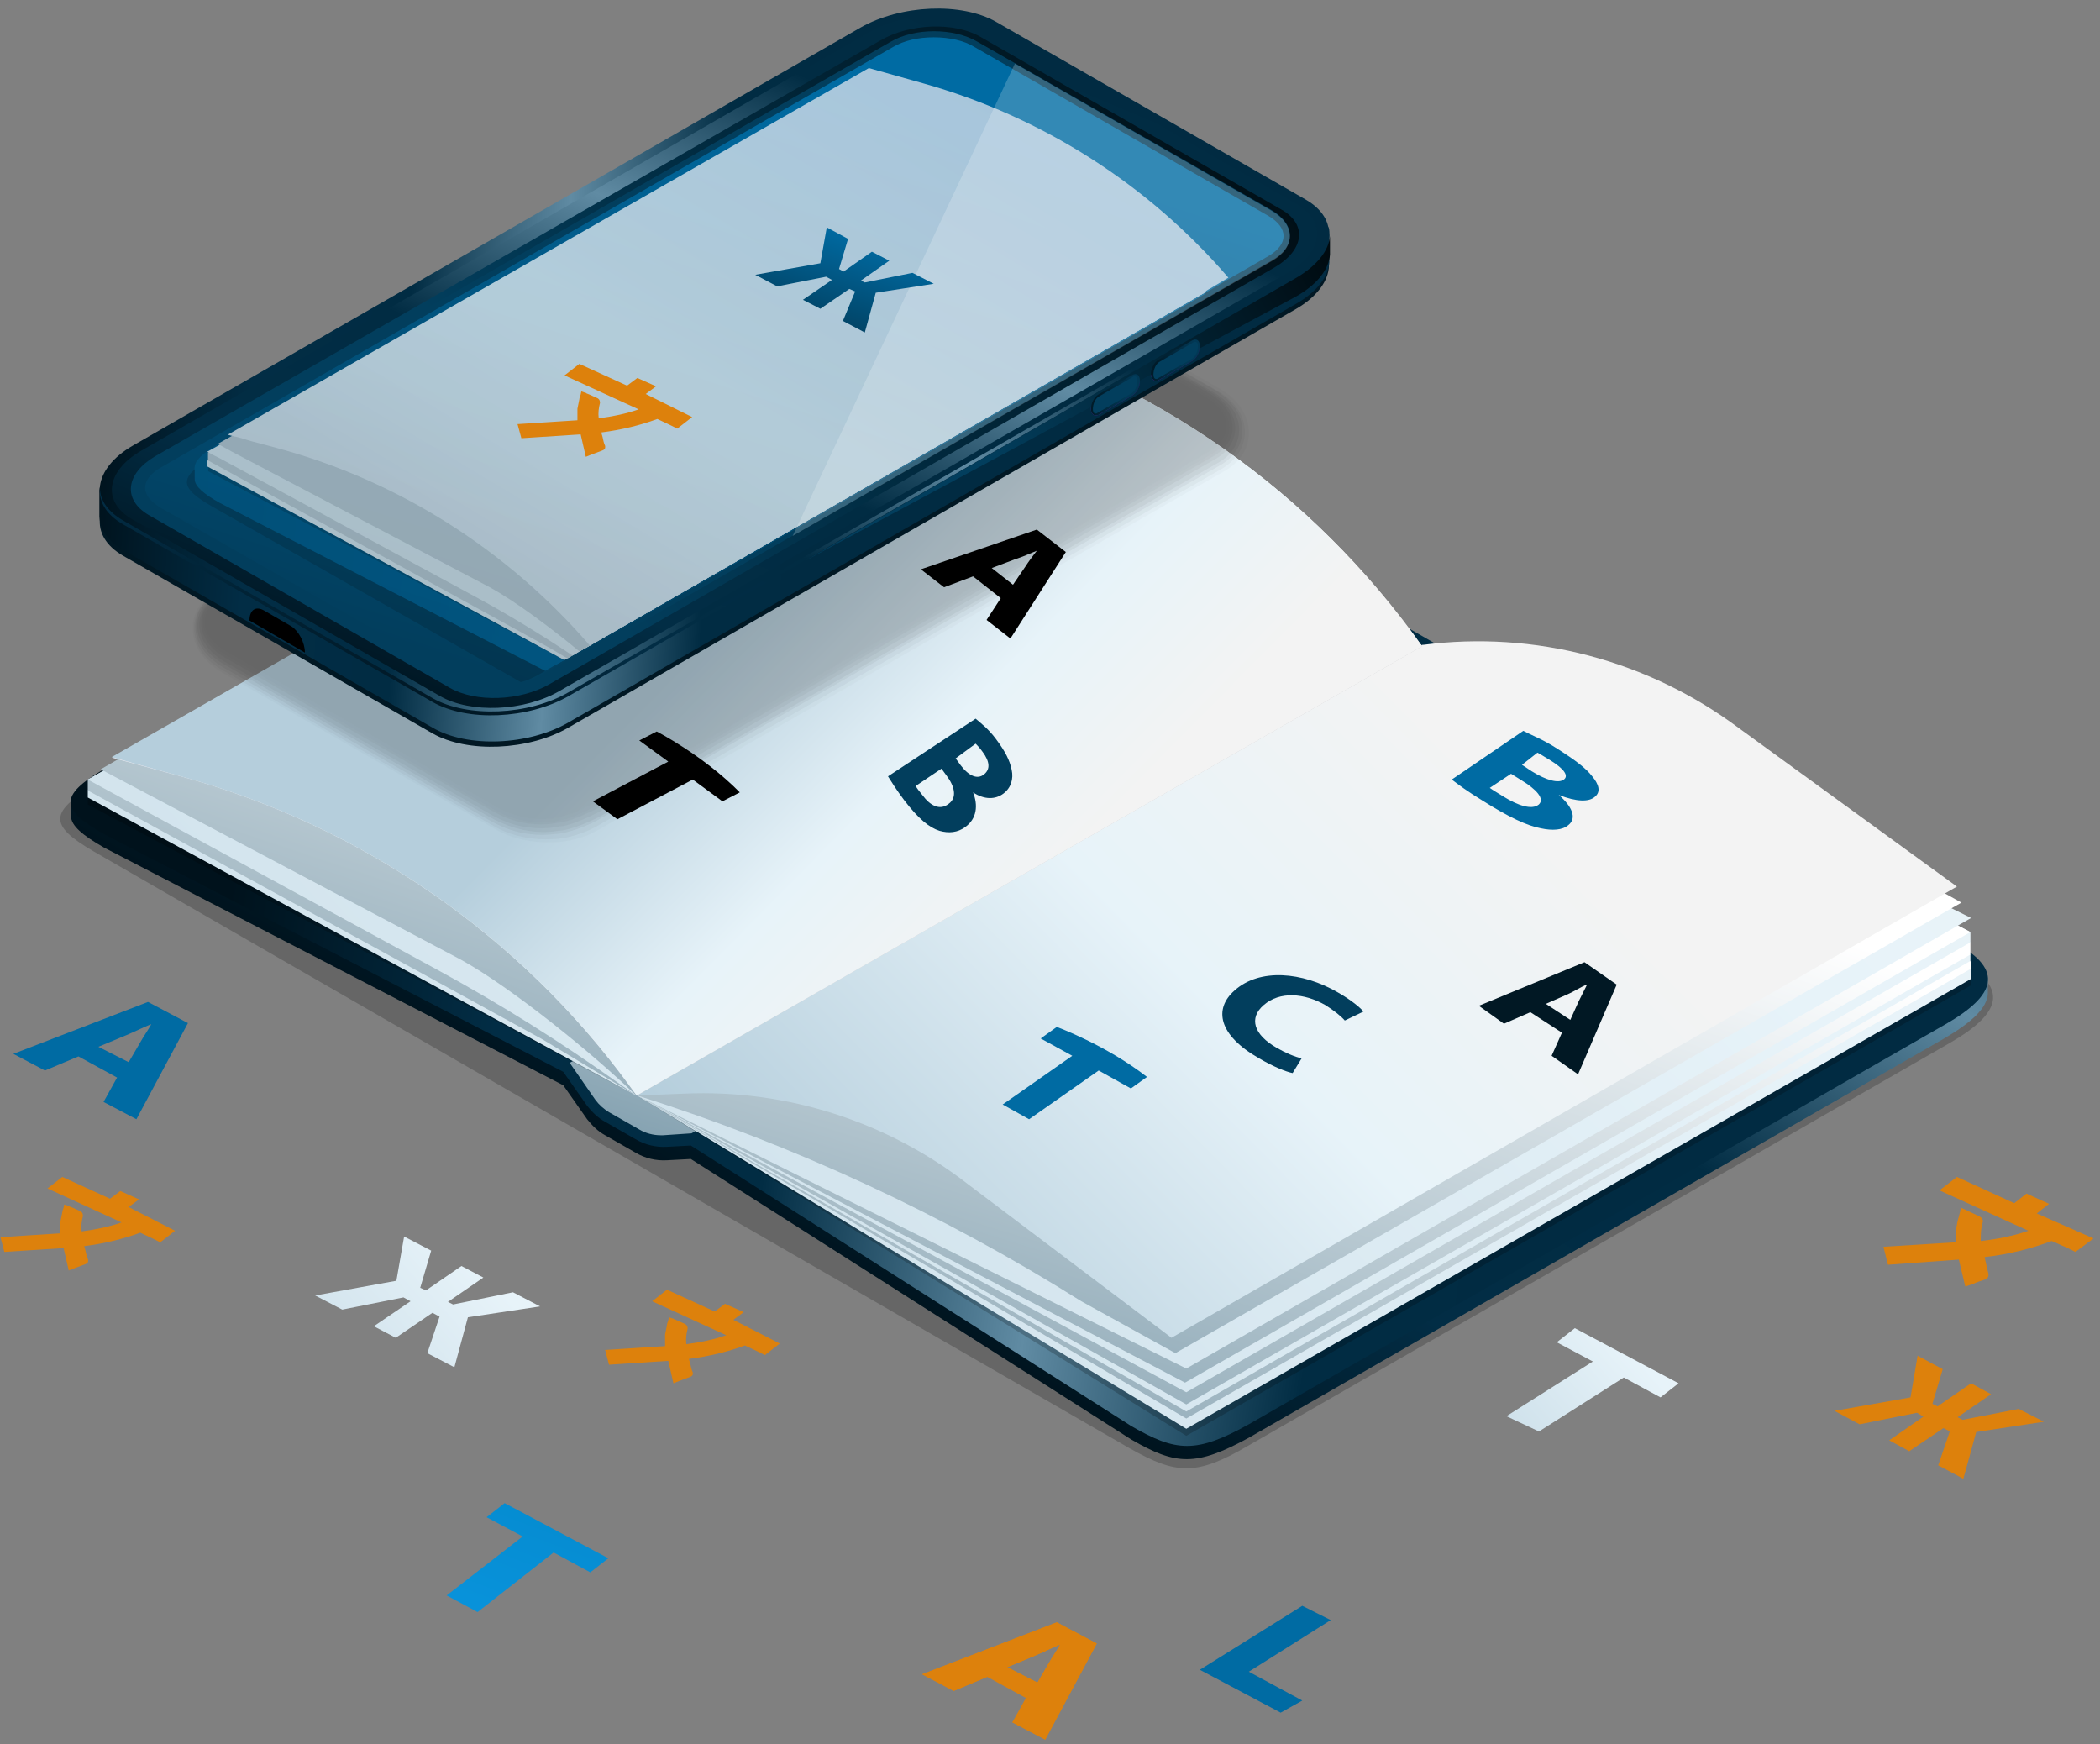 <?xml version="1.0" encoding="UTF-8"?> <svg xmlns="http://www.w3.org/2000/svg" width="177" height="147" viewBox="0 0 177 147" fill="none"><rect x="0" y="0" width="177" height="147" fill="#808080" stroke="none"/><path opacity="0.2" d="M95.264 122.09L7.886 71.748C4.085 69.534 4.031 68.399 8.429 65.915L69.198 31.129C73.596 28.59 74.628 28.806 78.43 31.021L165.428 81.093C169.229 83.307 168.74 85.36 164.341 87.899L105.148 121.874C100.804 124.413 99.12 124.251 95.264 122.09Z" fill="black"></path><path d="M95.373 121.334L58.228 97.676L56.218 97.784C55.295 97.838 54.372 97.622 53.557 97.135L51.005 95.677C50.408 95.353 49.919 94.867 49.485 94.327L47.475 91.464L8.755 71.424C6.963 70.398 5.986 69.588 5.986 68.778C5.986 68.724 5.986 67.643 5.986 67.589C6.148 66.779 7.18 66.833 9.298 65.645L69.578 31.183C73.922 28.698 74.954 28.914 78.755 31.075L164.993 80.715C166.677 81.687 167.491 81.471 167.546 82.443C167.546 82.497 167.546 83.686 167.546 83.74C167.491 84.928 166.242 86.116 163.961 87.467L105.257 121.172C100.804 123.603 99.12 123.495 95.373 121.334Z" fill="url(#paint0_linear_49_20149)"></path><path d="M95.373 120.2L58.228 96.541L56.218 96.649C55.295 96.703 54.372 96.487 53.557 96.001L51.005 94.542C50.408 94.218 49.919 93.732 49.485 93.192L47.475 90.329L8.755 70.29C4.954 68.129 4.899 66.995 9.298 64.51L69.578 30.048C73.922 27.564 74.954 27.78 78.755 29.94L164.993 79.58C168.795 81.741 168.306 83.847 163.961 86.332L105.257 120.037C100.804 122.522 99.12 122.36 95.373 120.2Z" fill="url(#paint1_linear_49_20149)"></path><path d="M58.282 95.515L55.893 95.677C55.838 95.677 55.73 95.677 55.675 95.677C55.078 95.677 54.426 95.515 53.883 95.191L51.331 93.733C50.897 93.463 50.516 93.138 50.191 92.706L48.018 89.573L114.38 52.087L124.644 57.921L58.282 95.515Z" fill="url(#paint2_linear_49_20149)"></path><path opacity="0.2" d="M53.612 92.328L7.398 67.805V67.211L73.596 29.887L119.811 54.356L53.612 92.328Z" fill="black"></path><path d="M53.612 92.328L7.398 67.211V66.617L73.596 29.292L119.811 54.355L53.612 92.328Z" fill="url(#paint3_linear_49_20149)"></path><path d="M53.612 92.328L45.683 87.575L7.398 66.617V65.699L73.596 28.645L119.811 54.356L53.612 92.328Z" fill="url(#paint4_linear_49_20149)"></path><path d="M53.612 92.328L52.309 91.41C47.312 87.845 42.153 84.604 36.777 81.687L7.398 65.699L73.596 27.78L119.811 54.41L53.612 92.328Z" fill="url(#paint5_linear_49_20149)"></path><path d="M53.612 92.328C50.136 88.925 43.077 83.199 38.841 80.876L8.484 64.834L74.683 26.861L119.811 54.355L53.612 92.328Z" fill="url(#paint6_linear_49_20149)"></path><path opacity="0.2" d="M99.989 121.01L53.72 92.328L119.865 54.409L166.134 82.173V83.037L99.989 121.01Z" fill="black"></path><path d="M99.989 120.416L53.72 92.328L119.865 54.409L166.134 81.633V82.497L99.989 120.416Z" fill="url(#paint7_linear_49_20149)"></path><path d="M99.989 119.551L53.72 92.328L119.865 54.409L166.134 81.039V81.633L99.989 119.551Z" fill="url(#paint8_linear_49_20149)"></path><path d="M99.989 118.957L53.72 92.328L119.865 54.409L166.079 80.445V80.985L99.989 118.957Z" fill="url(#paint9_linear_49_20149)"></path><path d="M99.989 118.363L53.72 92.328L119.865 54.409L166.079 79.418V80.445L99.989 118.363Z" fill="url(#paint10_linear_49_20149)"></path><path d="M99.989 117.337L53.72 92.328L119.865 54.409L166.079 78.554V79.364V79.418L99.989 117.337Z" fill="url(#paint11_linear_49_20149)"></path><path d="M99.88 116.527L53.72 92.328L119.865 54.409L166.079 78.554L99.88 116.527Z" fill="url(#paint12_linear_49_20149)"></path><path d="M99.989 115.338L53.72 92.328L119.865 54.409L166.134 77.366L99.989 115.338Z" fill="url(#paint13_linear_49_20149)"></path><path d="M99.066 114.042L91.137 109.667C79.461 102.321 66.862 96.487 53.72 92.328L119.919 54.355C132.627 58.299 144.791 63.862 156.087 70.938L165.319 76.07L99.066 114.042Z" fill="url(#paint14_linear_49_20149)"></path><path d="M98.74 112.746L81.634 99.837C74.845 94.543 66.319 91.788 57.685 92.166L53.666 92.328L119.865 54.356C129.369 53.113 138.926 55.652 146.583 61.378L164.939 74.719L98.74 112.746Z" fill="url(#paint15_linear_49_20149)"></path><path d="M75.606 25.943L81.742 27.672C97.165 31.993 110.633 41.446 119.865 54.463L53.666 92.328L53.069 91.518C43.782 78.77 30.369 69.534 15.055 65.374L9.461 63.862L75.606 25.943Z" fill="url(#paint16_linear_49_20149)"></path><path d="M75.606 25.943L81.742 27.672C97.165 31.993 110.633 41.446 119.865 54.463L53.666 92.328L53.069 91.518C43.782 78.77 30.369 69.534 15.055 65.374L9.407 63.808L75.606 25.943Z" fill="url(#paint17_linear_49_20149)"></path><path d="M82.014 48.576L79.57 49.494L77.615 47.982L87.39 44.633L89.834 46.523L85.164 53.815L83.154 52.249L84.349 50.412L82.014 48.576ZM85.381 49.278L86.413 47.766C86.684 47.334 87.064 46.847 87.39 46.415C86.847 46.631 86.141 46.956 85.598 47.117L83.589 47.874L85.381 49.278Z" fill="black"></path><path d="M56.327 64.186L53.883 62.404L55.35 61.648C55.35 61.648 59.26 63.646 62.355 66.779L60.889 67.535L58.391 65.699L52.037 69.047L49.973 67.535L56.327 64.186Z" fill="black"></path><path d="M128.391 61.594C129.097 61.972 130.02 62.296 131.269 63.106C132.79 64.078 133.659 64.727 134.202 65.429C134.745 66.077 134.962 66.725 134.419 67.157C133.93 67.589 132.898 67.589 131.378 66.995C132.464 67.913 132.953 68.94 132.192 69.534C131.704 69.966 130.835 70.02 129.857 69.804C128.717 69.588 127.196 68.886 124.97 67.481C123.721 66.725 122.852 66.077 122.363 65.699L128.391 61.594ZM128.282 64.457L129.097 64.997C130.4 65.807 131.378 66.023 131.812 65.699C132.247 65.375 131.812 64.781 130.672 64.078C130.129 63.754 129.803 63.538 129.586 63.43L128.282 64.457ZM125.567 66.401C125.784 66.563 126.327 66.887 126.762 67.157C127.902 67.859 129.097 68.292 129.694 67.805C130.237 67.319 129.477 66.509 128.228 65.753L127.359 65.213L125.567 66.401Z" fill="#006BA3"></path><path d="M82.231 60.567C82.665 60.946 83.263 61.378 83.915 62.242C84.729 63.322 85.109 64.078 85.272 64.889C85.435 65.645 85.218 66.401 84.566 66.887C83.915 67.373 82.991 67.427 82.014 66.779C82.448 67.859 82.34 68.994 81.362 69.696C80.71 70.182 79.95 70.236 79.19 70.02C78.321 69.75 77.398 68.994 76.203 67.427C75.551 66.563 75.117 65.861 74.845 65.429L82.231 60.567ZM80.547 63.916L80.982 64.51C81.688 65.429 82.394 65.699 82.937 65.267C83.48 64.835 83.426 64.186 82.828 63.376C82.557 62.998 82.34 62.782 82.231 62.674L80.547 63.916ZM77.181 66.239C77.289 66.455 77.561 66.779 77.778 67.049C78.375 67.859 79.19 68.346 79.95 67.751C80.71 67.211 80.439 66.239 79.787 65.375L79.353 64.781L77.181 66.239Z" fill="#023E5D"></path><g opacity="0.2"><path opacity="0.091" d="M71.478 19.241L18.313 49.706C16.955 50.462 16.195 51.704 16.249 53.001C16.249 54.459 17.173 55.809 18.802 56.728L40.741 69.313C40.796 69.313 41.828 69.961 41.882 69.961C43.239 70.718 44.923 71.042 46.552 70.988C47.855 70.988 49.376 70.556 50.299 70.016L103.193 39.713C104.551 38.957 105.311 37.714 105.257 36.418C105.257 34.96 104.334 33.609 102.704 32.691L79.896 19.619C79.407 19.349 78.755 19.079 78.212 18.863C77.289 18.593 76.312 18.377 75.28 18.377C73.868 18.377 72.51 18.647 71.478 19.241Z" fill="black"></path><path opacity="0.182" d="M71.533 19.349L18.367 49.813C17.064 50.57 16.358 51.704 16.358 52.946C16.358 54.351 17.227 55.647 18.802 56.511L40.796 69.151C40.85 69.205 41.882 69.745 41.936 69.799C43.294 70.501 45.032 70.825 46.606 70.717C47.801 70.717 49.485 70.123 50.299 69.637L102.922 39.55C104.225 38.794 104.931 37.66 104.931 36.418C104.931 35.013 104.062 33.717 102.487 32.853L79.842 19.835C79.407 19.565 78.701 19.241 78.212 19.079C77.289 18.755 76.312 18.593 75.334 18.593C73.868 18.485 72.565 18.755 71.533 19.349Z" fill="black"></path><path opacity="0.273" d="M71.587 19.457L18.367 49.868C17.118 50.57 16.467 51.65 16.467 52.838C16.467 54.135 17.335 55.377 18.802 56.241L40.904 68.935C41.013 68.989 41.936 69.529 42.045 69.529C43.457 70.231 45.194 70.501 46.769 70.285C47.801 70.285 49.648 69.529 50.408 69.097L102.813 39.227C104.062 38.524 104.714 37.444 104.714 36.256C104.714 34.959 103.845 33.717 102.379 32.853L79.842 19.889C79.462 19.673 78.647 19.295 78.212 19.133C77.344 18.809 76.366 18.593 75.334 18.593C73.922 18.593 72.565 18.863 71.587 19.457Z" fill="black"></path><path opacity="0.364" d="M71.641 19.511L18.422 49.975C17.227 50.624 16.63 51.65 16.63 52.784C16.63 54.026 17.444 55.161 18.856 55.971L41.121 68.773C41.284 68.881 42.153 69.313 42.316 69.367C43.782 70.015 45.52 70.285 47.041 70.015C47.964 70.015 49.973 69.151 50.625 68.773L102.65 39.01C103.845 38.362 104.442 37.336 104.442 36.202C104.442 34.959 103.628 33.825 102.216 33.015L79.842 20.159C79.516 19.943 78.593 19.511 78.212 19.403C77.344 19.079 76.366 18.863 75.388 18.809C73.922 18.701 72.619 18.971 71.641 19.511Z" fill="black"></path><path opacity="0.455" d="M71.641 19.619L18.476 50.083C17.335 50.732 16.793 51.704 16.793 52.73C16.847 53.864 17.553 54.945 18.91 55.755L41.23 68.557C41.393 68.665 42.208 69.097 42.425 69.151C43.891 69.799 45.737 69.961 47.204 69.637C48.018 69.637 50.191 68.611 50.734 68.287L102.433 38.686C103.573 38.038 104.116 37.066 104.116 36.039C104.062 34.905 103.356 33.825 101.998 33.015L79.733 20.213C79.462 20.051 78.43 19.565 78.158 19.403C77.289 19.079 76.312 18.863 75.334 18.809C73.977 18.809 72.673 19.079 71.641 19.619Z" fill="black"></path><path opacity="0.545" d="M71.696 19.727L18.53 50.138C17.498 50.732 16.901 51.65 16.955 52.622C17.01 53.703 17.716 54.729 18.965 55.431L41.393 68.287C41.61 68.395 42.371 68.827 42.588 68.881C44.108 69.529 45.955 69.637 47.421 69.259C48.073 69.259 50.408 68.125 50.897 67.855L102.324 38.416C103.356 37.822 103.953 36.904 103.899 35.932C103.845 34.851 103.139 33.825 101.89 33.123L79.787 20.429C79.57 20.267 78.484 19.727 78.212 19.619C77.344 19.295 76.42 19.025 75.443 18.971C74.031 18.917 72.673 19.133 71.696 19.727Z" fill="black"></path><path opacity="0.636" d="M71.75 19.782L18.585 50.246C17.607 50.84 17.064 51.651 17.118 52.569C17.173 53.541 17.824 54.513 19.019 55.216L41.556 68.179C41.828 68.341 42.479 68.665 42.751 68.773C44.326 69.368 46.172 69.476 47.584 69.043C48.127 69.043 50.625 67.747 51.005 67.531L102.161 38.255C103.139 37.661 103.682 36.85 103.628 35.932C103.573 34.96 102.922 33.988 101.727 33.285L79.733 20.646C79.57 20.538 78.375 19.944 78.158 19.836C77.289 19.512 76.366 19.241 75.388 19.134C74.031 19.025 72.728 19.241 71.75 19.782Z" fill="black"></path><path opacity="0.727" d="M71.804 19.89L18.585 50.354C17.661 50.894 17.173 51.705 17.227 52.515C17.281 53.433 17.933 54.297 19.073 54.945L41.719 67.963C41.99 68.125 42.642 68.449 42.968 68.557C44.543 69.151 46.444 69.205 47.855 68.665C48.236 68.665 50.951 67.261 51.222 67.099L102.053 37.985C102.976 37.444 103.465 36.634 103.41 35.824C103.356 34.906 102.704 34.041 101.564 33.393L79.733 20.862C79.57 20.754 78.321 20.106 78.212 20.052C77.398 19.727 76.475 19.403 75.497 19.349C74.085 19.133 72.728 19.349 71.804 19.89Z" fill="black"></path><path opacity="0.818" d="M71.804 19.997L18.639 50.462C17.77 50.948 17.335 51.704 17.39 52.461C17.444 53.271 18.041 54.081 19.128 54.729L41.882 67.801C42.208 67.963 42.751 68.233 43.131 68.341C44.76 68.881 46.715 68.935 48.018 68.341C48.29 68.341 51.168 66.775 51.331 66.666L101.89 37.714C102.759 37.228 103.193 36.472 103.139 35.716C103.085 34.906 102.487 34.095 101.401 33.447L79.679 20.97C79.57 20.916 78.267 20.159 78.158 20.159C77.344 19.835 76.42 19.511 75.443 19.403C74.139 19.241 72.782 19.457 71.804 19.997Z" fill="black"></path><path opacity="0.909" d="M71.859 20.106L18.693 50.516C17.879 51.002 17.444 51.651 17.498 52.353C17.553 53.109 18.096 53.865 19.128 54.405L41.99 67.585C42.371 67.801 42.859 68.017 43.239 68.125C44.923 68.665 46.878 68.611 48.181 67.963C48.29 67.963 51.331 66.289 51.44 66.235L101.673 37.445C102.487 36.959 102.922 36.31 102.867 35.608C102.813 34.852 102.27 34.096 101.238 33.556L79.679 21.186C79.624 21.132 78.212 20.376 78.158 20.322C77.344 19.998 76.42 19.62 75.497 19.512C74.139 19.35 72.836 19.566 71.859 20.106Z" fill="black"></path><path d="M48.344 67.638L101.51 37.174C103.084 36.256 102.922 34.635 101.075 33.609L78.158 20.429C76.312 19.349 73.542 19.241 71.913 20.159L18.747 50.624C17.118 51.542 17.335 53.108 19.182 54.189L42.099 67.368C43.945 68.449 46.769 68.557 48.344 67.638Z" fill="black"></path></g><path d="M36.451 61.805L10.384 46.843C7.452 45.168 7.832 42.198 11.199 40.253L72.51 4.981C75.931 3.037 81.036 2.821 83.969 4.495L110.036 19.457C112.968 21.132 112.588 24.102 109.221 26.047L47.91 61.319C44.543 63.264 39.384 63.48 36.451 61.805Z" fill="#011824"></path><path d="M36.451 61.319L10.384 46.357C9.081 45.601 8.429 44.575 8.375 43.548C8.375 43.44 8.375 41.442 8.375 41.334C8.484 40.092 9.407 40.794 11.199 39.767L72.51 4.549C75.932 2.605 81.036 2.389 83.969 4.063L110.036 19.026C111.339 19.782 111.991 18.431 112.045 19.512C112.045 19.62 112.045 22.05 112.045 22.104C111.936 23.347 111.013 24.589 109.221 25.615L47.91 60.887C44.543 62.832 39.384 63.048 36.451 61.319Z" fill="url(#paint18_linear_49_20149)"></path><path d="M36.451 59.105L10.385 44.142C7.452 42.468 7.832 39.497 11.199 37.553L72.51 2.335C75.932 0.39 81.037 0.174 83.969 1.849L110.036 16.811C112.968 18.485 112.588 21.456 109.221 23.401L47.91 58.672C44.543 60.617 39.384 60.833 36.451 59.105Z" fill="url(#paint19_linear_49_20149)"></path><path d="M10.384 43.872L36.451 58.834C39.384 60.509 44.543 60.293 47.91 58.348L109.221 23.13C111.013 22.104 111.936 20.808 112.045 19.565C112.099 20.916 111.176 22.32 109.221 23.454L47.91 58.672C44.489 60.617 39.384 60.833 36.451 59.158L10.384 44.196C8.972 43.386 8.321 42.306 8.429 41.172C8.429 42.144 9.081 43.116 10.384 43.872Z" fill="url(#paint20_linear_49_20149)"></path><path d="M11.905 37.984L73.27 2.713C76.257 0.984 80.765 0.822 83.317 2.28L109.275 17.189C111.828 18.647 111.556 21.24 108.569 22.968L47.149 58.24C44.163 59.969 39.655 60.131 37.103 58.672L11.145 43.764C8.592 42.306 8.918 39.713 11.905 37.984Z" fill="url(#paint21_linear_49_20149)"></path><path d="M13.045 38.471L74.194 3.415C76.692 1.956 80.439 1.848 82.611 3.091L108.026 17.675C110.199 18.917 109.927 21.078 107.429 22.536L46.335 57.646C43.837 59.104 40.09 59.212 37.917 57.97L12.502 43.386C10.33 42.09 10.602 39.929 13.045 38.471Z" fill="url(#paint22_linear_49_20149)"></path><path d="M82.394 3.523C80.385 2.335 77.072 2.335 75.063 3.523L13.263 39.011C11.253 40.145 11.253 42.036 13.263 43.224L38.08 57.43C40.09 58.619 43.402 58.619 45.412 57.43L107.212 21.942C109.221 20.808 109.221 18.917 107.212 17.729L82.394 3.523Z" fill="#023E5D"></path><path d="M108.189 19.889C108.189 20.483 107.755 21.078 106.94 21.564L103.573 23.508L102.216 24.319L101.835 24.535L101.727 24.589L101.673 24.643L101.618 24.697L101.564 24.751L101.51 24.805L49.756 54.513L48.887 54.999L48.344 55.323L47.964 55.539L47.747 55.647L47.693 55.701L46.824 56.187L46.063 56.62L45.303 57.052C44.869 57.268 44.434 57.484 43.945 57.592C43.348 57.754 42.642 57.862 41.936 57.862C40.633 57.862 39.384 57.592 38.515 57.052L13.534 42.792C12.72 42.306 12.231 41.711 12.231 41.117C12.231 40.523 12.665 39.929 13.48 39.443L75.28 3.955C76.203 3.415 77.398 3.145 78.701 3.145C80.004 3.145 81.254 3.415 82.122 3.955L106.94 18.215C107.755 18.701 108.189 19.295 108.189 19.889Z" fill="url(#paint23_linear_49_20149)"></path><path d="M97.654 32.043L100.478 30.423C100.858 30.206 101.129 29.666 101.129 29.18C101.129 28.694 100.858 28.478 100.478 28.694L97.654 30.315C97.274 30.531 97.002 31.071 97.002 31.557C97.056 31.989 97.328 32.205 97.654 32.043Z" fill="url(#paint24_linear_49_20149)"></path><path d="M92.603 34.96L95.427 33.34C95.808 33.123 96.079 32.583 96.079 32.097C96.079 31.611 95.808 31.395 95.427 31.611L92.603 33.232C92.223 33.448 91.952 33.988 91.952 34.474C91.952 34.906 92.223 35.122 92.603 34.96Z" fill="url(#paint25_linear_49_20149)"></path><path d="M67.84 47.276L109.275 23.401C111.013 22.375 111.991 21.132 112.099 19.89C112.099 19.836 112.099 19.35 112.099 18.81C112.099 18.81 112.099 21.348 112.099 21.456C111.991 22.699 111.067 23.941 109.275 24.967L67.84 47.276Z" fill="url(#paint26_linear_49_20149)"></path><path d="M21.028 52.299L25.699 54.999C25.699 54.135 25.156 53.163 24.558 52.785L22.223 51.434C21.517 51.056 21.028 51.434 21.028 52.299Z" fill="black"></path><g opacity="0.7"><path opacity="0.2" d="M101.455 24.697L49.702 54.406L48.833 54.892L48.29 55.216L47.91 55.432L47.693 55.54L47.638 55.594L46.769 56.08L46.009 56.512L45.249 56.944C44.814 57.16 44.38 57.377 43.891 57.485L17.879 42.684C15.706 41.442 15.163 40.632 16.412 39.551C16.684 39.336 17.01 39.065 17.444 38.795C17.444 38.795 17.498 38.795 17.498 38.741C17.661 38.633 17.824 38.525 17.987 38.417C18.041 38.363 18.15 38.309 18.259 38.255L19.019 37.823L20.485 37.013L66.591 10.707L68.274 9.735C68.655 9.519 69.035 9.303 69.361 9.141C70.229 8.709 70.881 8.439 71.533 8.385H71.587C71.859 8.385 72.13 8.385 72.402 8.439H72.456C73.216 8.601 74.031 9.033 75.171 9.681L90.214 18.324L96.785 22.105L99.555 23.671L101.455 24.697Z" fill="black"></path><path d="M101.292 24.616L99.229 23.428L94.341 20.619L75.388 9.708C74.139 9.006 73.325 8.574 72.51 8.466H72.456C72.184 8.466 71.967 8.466 71.696 8.466C71.587 8.466 71.478 8.466 71.37 8.52C70.61 8.682 69.741 9.114 68.492 9.816L20.703 37.094L19.182 37.904L18.91 38.066C18.747 38.174 18.639 38.228 18.476 38.282C18.367 38.336 18.204 38.39 18.096 38.444C17.879 38.552 17.661 38.606 17.498 38.714H17.444C16.847 38.984 16.467 39.092 16.412 39.471V39.633C16.412 39.903 16.412 40.335 16.412 40.389C16.412 40.983 17.173 41.631 18.53 42.387L45.955 56.539L46.715 56.107L47.584 55.621L47.638 55.567L47.855 55.459L48.236 55.243L48.779 54.919L49.648 54.433L101.401 24.724L101.455 24.67L101.292 24.616Z" fill="url(#paint27_linear_49_20149)"></path><path d="M88.576 16.456L102.098 24.234L101.718 24.45L101.61 24.504L101.555 24.558L101.501 24.612L101.447 24.666L101.392 24.72L49.639 54.428L48.77 54.915L48.227 55.239L47.847 55.455L47.63 55.563L47.575 55.617L46.706 56.103L18.522 41.519C17.218 40.763 16.512 40.168 16.404 39.574C16.404 39.52 16.404 39.466 16.404 39.412C16.404 38.818 17.055 38.224 18.413 37.414C18.576 37.306 18.739 37.198 18.902 37.144L19.662 36.712L68.483 8.84C69.026 8.516 69.515 8.245 69.895 8.083C70.818 7.651 71.47 7.489 72.122 7.489C73.045 7.489 73.968 7.975 75.38 8.786L88.576 16.456Z" fill="url(#paint28_linear_49_20149)"></path><path opacity="0.2" d="M101.51 24.697H101.455L49.648 54.459L48.779 54.945L48.236 55.269L47.855 55.486L47.638 55.593L47.584 55.648L17.553 39.713V39.281L17.933 39.011L18.584 38.687L19.562 38.093L21.191 37.174L71.587 8.816L99.609 23.671L101.292 24.589L101.51 24.697Z" fill="black"></path><path d="M101.486 24.675L101.431 24.729H101.377L49.569 54.491L48.7 54.977L48.157 55.301L47.777 55.518L47.56 55.626L17.475 39.313V38.827L18.072 38.503L18.452 38.287L19.104 37.909L20.57 37.098L71.292 8.47L71.455 8.416L71.509 8.362V8.416H71.618L96.761 22.136L99.151 23.433L101.486 24.675Z" fill="#F1F2F2"></path><path d="M101.595 24.593L101.54 24.647L101.486 24.701H101.432L49.624 54.463L48.755 54.95L48.212 55.274L47.832 55.49L46.366 54.626L17.909 39.015L17.529 38.799V38.151L18.507 37.557L19.864 36.855L66.567 10.657L69.337 9.145L71.564 7.902L72.487 8.443L90.245 18.327L94.318 20.542L101.595 24.593Z" fill="#D1D3D4"></path><path d="M101.641 24.511L101.587 24.565L101.532 24.619L101.478 24.673L101.424 24.727L49.67 54.435L48.801 54.921L48.258 55.245C45.489 53.409 42.665 51.68 39.732 50.114L18.499 38.609L18.064 38.393L17.956 38.339L17.467 38.069L18.444 37.528L19.748 36.772L69.818 8.09L71.447 7.172L72.044 7.496L101.641 24.511Z" fill="#F1F2F2"></path><path d="M101.785 24.434L101.676 24.488L101.622 24.542L101.567 24.596L101.513 24.65L101.459 24.704L49.705 54.412L48.837 54.899C46.284 52.792 43.352 50.631 41.288 49.497L19.511 38.046L19.131 37.83L19.023 37.776L18.534 37.506L18.425 37.452L18.371 37.398L19.62 36.696L72.351 6.501L88.643 16.44L101.785 24.434Z" fill="#D1D3D4"></path><path d="M103.534 23.4L102.176 24.21L101.796 24.427L101.687 24.481L101.633 24.535L101.579 24.589L101.524 24.643L101.47 24.697L49.717 54.405C42.766 46.357 33.588 40.523 23.378 37.768L21.152 37.174L20.609 37.012L20.446 36.958L19.848 36.796H19.794L19.631 36.742H19.577L19.197 36.634L73.231 5.737L77.847 7.034C87.839 9.842 96.8 15.568 103.534 23.4Z" fill="url(#paint29_linear_49_20149)"></path></g><path opacity="0.2" d="M66.808 45.169L107.212 21.996C109.221 20.862 109.221 18.971 107.212 17.783L85.544 5.359L66.808 45.169Z" fill="white"></path><path d="M97.654 32.043L100.478 30.423C100.858 30.206 101.129 29.666 101.129 29.18C101.129 28.694 100.858 28.478 100.478 28.694L97.654 30.315C97.274 30.531 97.002 31.071 97.002 31.557C97.056 31.989 97.328 32.205 97.654 32.043Z" fill="url(#paint30_linear_49_20149)"></path><path d="M97.437 31.935C97.491 31.935 97.545 31.935 97.6 31.881L100.424 30.26C100.749 30.098 100.967 29.612 100.967 29.18C100.967 29.018 100.912 28.802 100.749 28.802C100.695 28.802 100.641 28.802 100.586 28.856L97.763 30.476C97.437 30.638 97.219 31.124 97.219 31.556C97.219 31.719 97.274 31.935 97.437 31.935Z" fill="#023E5D"></path><path d="M92.603 34.96L95.427 33.34C95.808 33.123 96.079 32.583 96.079 32.097C96.079 31.611 95.808 31.395 95.427 31.611L92.603 33.232C92.223 33.448 91.952 33.988 91.952 34.474C91.952 34.906 92.223 35.122 92.603 34.96Z" fill="url(#paint31_linear_49_20149)"></path><path d="M92.332 34.852C92.386 34.852 92.441 34.852 92.495 34.798L95.319 33.177C95.645 33.015 95.862 32.529 95.862 32.097C95.862 31.935 95.808 31.719 95.645 31.719C95.59 31.719 95.536 31.719 95.482 31.773L92.658 33.393C92.332 33.555 92.115 34.041 92.115 34.474C92.115 34.636 92.169 34.852 92.332 34.852Z" fill="#023E5D"></path><path d="M72.076 24.563L71.587 24.347L69.143 26.021L67.677 25.265L70.121 23.59L69.632 23.32L65.505 24.131L63.658 23.158L69.143 22.186L69.686 19.161L71.478 20.133L70.718 22.672L71.098 22.888L73.488 21.214L74.954 21.97L72.565 23.644L72.89 23.806L76.909 22.996L78.701 23.915L73.814 24.671L72.89 28.02L71.044 27.047L72.076 24.563Z" fill="url(#paint32_linear_49_20149)"></path><path d="M83.209 141.32L80.385 142.508L77.724 141.104L89.074 136.729L92.441 138.511L88.096 146.613L85.326 145.155L86.467 143.102L83.209 141.32ZM87.444 141.806L88.422 140.131C88.693 139.645 89.074 139.105 89.345 138.619H89.291C88.639 138.889 87.879 139.267 87.227 139.537L84.892 140.51L87.444 141.806Z" fill="#DD810C"></path><path d="M83.209 141.32L80.385 142.508L77.724 141.104L89.074 136.729L92.441 138.511L88.096 146.613L85.326 145.155C85.326 145.155 86.52 144.018 86.467 143.102C86.382 141.654 83.209 141.32 83.209 141.32ZM87.444 141.806L88.422 140.131C88.693 139.645 89.074 139.105 89.345 138.619H89.291C88.639 138.889 87.879 139.267 87.227 139.537L84.892 140.51L87.444 141.806Z" fill="#DD810C"></path><path d="M6.61 89.034L3.786 90.222L1.125 88.818L12.475 84.442L15.842 86.225L11.498 94.327L8.728 92.869L9.868 90.816L6.61 89.034ZM10.846 89.52L11.823 87.845C12.095 87.359 12.475 86.819 12.747 86.333H12.692C12.041 86.603 11.28 86.981 10.629 87.251L8.294 88.223L10.846 89.52Z" fill="#006BA3"></path><path d="M44.054 129.49L41.013 127.87L42.533 126.682L51.277 131.327L49.756 132.515L46.661 130.841L40.253 135.864L37.646 134.46L44.054 129.49Z" fill="url(#paint33_linear_49_20149)"></path><path d="M134.256 114.744L131.215 113.124L132.736 111.936L141.479 116.581L139.958 117.769L136.863 116.095L129.714 120.643L126.968 119.355L134.256 114.744Z" fill="url(#paint34_linear_49_20149)"></path><path d="M109.764 135.335L112.159 136.538L105.257 140.888L109.764 143.319L107.943 144.338L101.129 140.726L109.764 135.335Z" fill="#006BA3"></path><path d="M128.988 85.306L126.762 86.278L124.644 84.766L133.55 81.093L136.265 82.983L133.007 90.545L130.78 88.979L131.649 87.034L128.988 85.306ZM132.355 85.954L133.061 84.388C133.279 83.956 133.55 83.415 133.767 82.983H133.713C133.224 83.199 132.627 83.578 132.138 83.793L130.292 84.604L132.355 85.954Z" fill="#011824"></path><path d="M108.949 90.438C108.406 90.33 107.32 89.897 106.126 89.195C102.704 87.251 102.27 85.036 104.062 83.47C106.18 81.579 109.764 81.903 112.751 83.632C113.891 84.28 114.652 84.928 114.923 85.252L113.348 86.008C113.022 85.63 112.479 85.198 111.719 84.712C109.927 83.686 107.863 83.524 106.506 84.712C105.257 85.792 105.637 87.197 107.646 88.331C108.298 88.709 109.167 89.087 109.71 89.195L108.949 90.438Z" fill="#023E5D"></path><path d="M58.336 35.149L57.087 36.121L56.436 35.797C56.11 35.635 55.73 35.473 55.404 35.311C53.938 35.852 52.363 36.23 50.679 36.446L50.788 36.824C50.842 37.094 50.897 37.364 51.005 37.58C51.005 37.688 51.059 37.85 50.788 37.958C50.516 38.066 50.191 38.174 49.919 38.282L49.376 38.498L48.941 36.608L43.945 36.932L43.62 35.743L48.67 35.419V35.257C48.67 34.987 48.67 34.717 48.67 34.447C48.724 34.177 48.779 33.907 48.833 33.637C48.833 33.529 48.887 33.421 48.941 33.259L48.996 32.989L49.322 33.097C49.376 33.097 49.376 33.097 49.43 33.151L49.702 33.259C49.919 33.367 50.082 33.421 50.299 33.529C50.571 33.637 50.571 33.853 50.571 33.961C50.462 34.393 50.408 34.771 50.462 35.257C51.657 35.095 52.743 34.879 53.829 34.501L47.584 31.638L48.833 30.666L52.852 32.502L53.72 31.854L55.295 32.556L54.426 33.205L58.336 35.149Z" fill="#DD810C"></path><path d="M90.377 88.98L87.716 87.521L89.074 86.549C89.074 86.549 93.201 88.061 96.676 90.762L95.319 91.734L92.603 90.222L86.738 94.327L84.512 93.085L90.377 88.98Z" fill="#006BA3"></path><path d="M176.452 104.374L174.931 105.508L174.171 105.13C173.736 104.968 173.356 104.752 172.922 104.59C171.184 105.238 169.283 105.724 167.274 105.94L167.383 106.427C167.437 106.751 167.546 107.075 167.6 107.345C167.6 107.453 167.654 107.669 167.328 107.831C167.002 107.939 166.622 108.047 166.296 108.209L165.645 108.425L165.102 106.156L159.128 106.589L158.748 105.076L164.83 104.698V104.482C164.83 104.158 164.83 103.834 164.885 103.51C164.939 103.186 164.993 102.862 165.102 102.537C165.156 102.375 165.156 102.267 165.21 102.105L165.265 101.781L165.645 101.943C165.699 101.943 165.699 101.997 165.753 101.997L166.079 102.159C166.296 102.267 166.568 102.375 166.785 102.483C167.111 102.645 167.165 102.862 167.111 103.024C166.948 103.51 166.948 104.05 166.948 104.59C168.36 104.428 169.718 104.158 170.967 103.726L163.473 100.323L164.939 99.189L169.772 101.403L170.804 100.593L172.705 101.457L171.673 102.267L176.452 104.374Z" fill="#DD810C"></path><path d="M65.722 113.232L64.473 114.204L63.821 113.88C63.495 113.718 63.115 113.556 62.789 113.394C61.323 113.934 59.748 114.312 58.065 114.528L58.173 114.906C58.228 115.176 58.282 115.446 58.391 115.662C58.391 115.77 58.445 115.932 58.173 116.04C57.902 116.148 57.576 116.256 57.305 116.364L56.761 116.581L56.327 114.69L51.331 115.014L51.005 113.772L56.056 113.448V113.286C56.056 113.016 56.056 112.745 56.056 112.475C56.11 112.205 56.164 111.935 56.218 111.665C56.218 111.557 56.273 111.449 56.327 111.287L56.381 111.017L56.707 111.125C56.761 111.125 56.762 111.125 56.816 111.179L57.087 111.287C57.305 111.395 57.468 111.449 57.685 111.557C57.956 111.665 57.956 111.881 57.956 111.989C57.848 112.421 57.793 112.799 57.848 113.286C59.042 113.124 60.129 112.908 61.215 112.529L54.969 109.667L56.218 108.694L60.237 110.531L61.106 109.883L62.681 110.585L61.812 111.233L65.722 113.232Z" fill="#DD810C"></path><path d="M14.756 103.726L13.507 104.698L12.855 104.374C12.529 104.212 12.149 104.05 11.823 103.888C10.357 104.428 8.782 104.806 7.099 105.022L7.207 105.4C7.262 105.67 7.316 105.94 7.425 106.156C7.425 106.264 7.479 106.427 7.207 106.535C6.936 106.643 6.61 106.751 6.339 106.859L5.795 107.075L5.361 105.184L0.365 105.508L0.039 104.266L5.09 103.942V103.78C5.09 103.51 5.09 103.24 5.09 102.97C5.144 102.699 5.198 102.429 5.252 102.159C5.252 102.051 5.307 101.943 5.361 101.781L5.415 101.511L5.741 101.619C5.795 101.619 5.795 101.619 5.85 101.673L6.121 101.781C6.339 101.889 6.501 101.943 6.719 102.051C6.99 102.159 6.99 102.375 6.99 102.483C6.882 102.916 6.827 103.294 6.882 103.78C8.076 103.618 9.162 103.402 10.249 103.024L4.003 100.161L5.252 99.189L9.271 101.025L10.14 100.377L11.715 101.079L10.846 101.727L14.756 103.726Z" fill="#DD810C"></path><path d="M37.048 110.964L36.451 110.64L33.356 112.746L31.509 111.774L34.605 109.667L34.007 109.343L28.848 110.37L26.567 109.181L33.41 107.939L34.062 104.212L36.343 105.4L35.419 108.533L35.908 108.749L38.895 106.697L40.741 107.669L37.755 109.721L38.189 109.938L43.239 108.911L45.52 110.1L39.438 111.018L38.298 115.231L36.017 114.043L37.048 110.964Z" fill="url(#paint35_linear_49_20149)"></path><path d="M164.341 120.633L163.798 120.362L160.92 122.307L159.237 121.389L162.115 119.39L161.572 119.066L156.739 120.038L154.621 118.904L161.029 117.77L161.626 114.259L163.744 115.393L162.875 118.31L163.31 118.526L166.134 116.581L167.817 117.5L164.993 119.444L165.428 119.66L170.152 118.742L172.27 119.822L166.568 120.687L165.482 124.63L163.364 123.495L164.341 120.633Z" fill="#DD810C"></path><defs><linearGradient id="paint0_linear_49_20149" x1="51.733" y1="97.323" x2="119.97" y2="-19.637" gradientUnits="userSpaceOnUse"><stop stop-color="#00121C"></stop><stop offset="0.167" stop-color="#022D45"></stop><stop offset="0.333" stop-color="#012C43"></stop><stop offset="0.5" stop-color="#608BA3"></stop><stop offset="0.667" stop-color="#012C43"></stop><stop offset="0.833" stop-color="#012B42"></stop><stop offset="1" stop-color="#012B42"></stop></linearGradient><linearGradient id="paint1_linear_49_20149" x1="20.303" y1="68.497" x2="161.731" y2="88.235" gradientUnits="userSpaceOnUse"><stop stop-color="#00121C"></stop><stop offset="0.167" stop-color="#022D45"></stop><stop offset="0.333" stop-color="#012C43"></stop><stop offset="0.5" stop-color="#608BA3"></stop><stop offset="0.667" stop-color="#012C43"></stop><stop offset="0.833" stop-color="#012B42"></stop><stop offset="1" stop-color="#012B42"></stop></linearGradient><linearGradient id="paint2_linear_49_20149" x1="106.266" y1="66.549" x2="78.071" y2="153.555" gradientUnits="userSpaceOnUse"><stop stop-color="white"></stop><stop offset="1" stop-color="#023E5D"></stop></linearGradient><linearGradient id="paint3_linear_49_20149" x1="-153.431" y1="72.42" x2="94.286" y2="-160.115" gradientUnits="userSpaceOnUse"><stop offset="0.035" stop-color="#B5CEDC"></stop><stop offset="0.581" stop-color="#E7F3F9"></stop><stop offset="1" stop-color="#F3F3F3"></stop></linearGradient><linearGradient id="paint4_linear_49_20149" x1="92.85" y1="49.773" x2="51.796" y2="176.986" gradientUnits="userSpaceOnUse"><stop stop-color="white"></stop><stop offset="1" stop-color="#023E5D"></stop></linearGradient><linearGradient id="paint5_linear_49_20149" x1="-153.431" y1="71.943" x2="99.779" y2="-160.179" gradientUnits="userSpaceOnUse"><stop offset="0.035" stop-color="#B5CEDC"></stop><stop offset="0.581" stop-color="#E7F3F9"></stop><stop offset="1" stop-color="#F3F3F3"></stop></linearGradient><linearGradient id="paint6_linear_49_20149" x1="93.111" y1="48.581" x2="49.62" y2="178.406" gradientUnits="userSpaceOnUse"><stop stop-color="white"></stop><stop offset="1" stop-color="#023E5D"></stop></linearGradient><linearGradient id="paint7_linear_49_20149" x1="-107.108" y1="99.57" x2="151.258" y2="-132.046" gradientUnits="userSpaceOnUse"><stop offset="0.035" stop-color="#B5CEDC"></stop><stop offset="0.581" stop-color="#E7F3F9"></stop><stop offset="1" stop-color="#F3F3F3"></stop></linearGradient><linearGradient id="paint8_linear_49_20149" x1="139.173" y1="76.022" x2="96.404" y2="205.581" gradientUnits="userSpaceOnUse"><stop stop-color="white"></stop><stop offset="1" stop-color="#023E5D"></stop></linearGradient><linearGradient id="paint9_linear_49_20149" x1="-107.03" y1="98.572" x2="146.169" y2="-133.429" gradientUnits="userSpaceOnUse"><stop offset="0.035" stop-color="#B5CEDC"></stop><stop offset="0.581" stop-color="#E7F3F9"></stop><stop offset="1" stop-color="#F3F3F3"></stop></linearGradient><linearGradient id="paint10_linear_49_20149" x1="139.132" y1="75.628" x2="97.745" y2="203.265" gradientUnits="userSpaceOnUse"><stop stop-color="white"></stop><stop offset="1" stop-color="#023E5D"></stop></linearGradient><linearGradient id="paint11_linear_49_20149" x1="-107.03" y1="97.463" x2="140.281" y2="-134.978" gradientUnits="userSpaceOnUse"><stop offset="0.035" stop-color="#B5CEDC"></stop><stop offset="0.581" stop-color="#E7F3F9"></stop><stop offset="1" stop-color="#F3F3F3"></stop></linearGradient><linearGradient id="paint12_linear_49_20149" x1="139.132" y1="75.018" x2="99.877" y2="199.662" gradientUnits="userSpaceOnUse"><stop stop-color="white"></stop><stop offset="1" stop-color="#023E5D"></stop></linearGradient><linearGradient id="paint13_linear_49_20149" x1="-107.108" y1="96.096" x2="132.707" y2="-136.805" gradientUnits="userSpaceOnUse"><stop offset="0.035" stop-color="#B5CEDC"></stop><stop offset="0.581" stop-color="#E7F3F9"></stop><stop offset="1" stop-color="#F3F3F3"></stop></linearGradient><linearGradient id="paint14_linear_49_20149" x1="138.554" y1="74.158" x2="101.852" y2="194.621" gradientUnits="userSpaceOnUse"><stop stop-color="white"></stop><stop offset="1" stop-color="#023E5D"></stop></linearGradient><linearGradient id="paint15_linear_49_20149" x1="50.912" y1="91.779" x2="101.716" y2="41.545" gradientUnits="userSpaceOnUse"><stop offset="0.035" stop-color="#B5CEDC"></stop><stop offset="0.581" stop-color="#E7F3F9"></stop><stop offset="1" stop-color="#F3F3F3"></stop></linearGradient><linearGradient id="paint16_linear_49_20149" x1="76.047" y1="77.98" x2="52.306" y2="38.345" gradientUnits="userSpaceOnUse"><stop stop-color="#CFCED1"></stop><stop offset="0.058" stop-color="#DDDCDF"></stop><stop offset="0.158" stop-color="#EFEFF0"></stop><stop offset="0.262" stop-color="#FAFAFB"></stop><stop offset="0.374" stop-color="#FEFEFE"></stop><stop offset="0.539" stop-color="#F9F8FA"></stop><stop offset="1" stop-color="#EEEBF2"></stop></linearGradient><linearGradient id="paint17_linear_49_20149" x1="72.68" y1="38.948" x2="98.271" y2="64.253" gradientUnits="userSpaceOnUse"><stop offset="0.035" stop-color="#B5CEDC"></stop><stop offset="0.581" stop-color="#E7F3F9"></stop><stop offset="1" stop-color="#F3F3F3"></stop></linearGradient><linearGradient id="paint18_linear_49_20149" x1="8.375" y1="32.714" x2="85.961" y2="37.347" gradientUnits="userSpaceOnUse"><stop stop-color="#00121C"></stop><stop offset="0.167" stop-color="#022D45"></stop><stop offset="0.333" stop-color="#012C43"></stop><stop offset="0.5" stop-color="#608BA3"></stop><stop offset="0.667" stop-color="#012C43"></stop><stop offset="0.833" stop-color="#012B42"></stop><stop offset="1" stop-color="#012B42"></stop></linearGradient><linearGradient id="paint19_linear_49_20149" x1="8.408" y1="30.499" x2="85.945" y2="35.127" gradientUnits="userSpaceOnUse"><stop stop-color="#00121C"></stop><stop offset="0.167" stop-color="#022D45"></stop><stop offset="0.333" stop-color="#012C43"></stop><stop offset="0.5" stop-color="#608BA3"></stop><stop offset="0.667" stop-color="#012C43"></stop><stop offset="0.833" stop-color="#012B42"></stop><stop offset="1" stop-color="#012B42"></stop></linearGradient><linearGradient id="paint20_linear_49_20149" x1="21.124" y1="57.513" x2="40.111" y2="-8.672" gradientUnits="userSpaceOnUse"><stop stop-color="#00121C"></stop><stop offset="0.167" stop-color="#022D45"></stop><stop offset="0.333" stop-color="#012C43"></stop><stop offset="0.5" stop-color="#608BA3"></stop><stop offset="0.667" stop-color="#012C43"></stop><stop offset="0.833" stop-color="#012B42"></stop><stop offset="1" stop-color="#012B42"></stop></linearGradient><linearGradient id="paint21_linear_49_20149" x1="21.884" y1="55.687" x2="58.512" y2="-31.629" gradientUnits="userSpaceOnUse"><stop stop-color="#00121C"></stop><stop offset="0.167" stop-color="#022D45"></stop><stop offset="0.333" stop-color="#012C43"></stop><stop offset="0.5" stop-color="#608BA3"></stop><stop offset="0.667" stop-color="#012C43"></stop><stop offset="0.833" stop-color="#012B42"></stop><stop offset="1" stop-color="#012B42"></stop></linearGradient><linearGradient id="paint22_linear_49_20149" x1="55.912" y1="58.827" x2="130.911" y2="12.583" gradientUnits="userSpaceOnUse"><stop stop-color="#023E5D"></stop><stop offset="1"></stop></linearGradient><linearGradient id="paint23_linear_49_20149" x1="40.209" y1="56.388" x2="57.4" y2="3.382" gradientUnits="userSpaceOnUse"><stop stop-color="#023E5D"></stop><stop offset="1" stop-color="#006BA3"></stop></linearGradient><linearGradient id="paint24_linear_49_20149" x1="101.266" y1="29.114" x2="98.178" y2="28.039" gradientUnits="userSpaceOnUse"><stop stop-color="#3D065F"></stop><stop offset="1" stop-color="#5F27BD"></stop></linearGradient><linearGradient id="paint25_linear_49_20149" x1="96.19" y1="32.029" x2="93.103" y2="30.954" gradientUnits="userSpaceOnUse"><stop stop-color="#3D065F"></stop><stop offset="1" stop-color="#5F27BD"></stop></linearGradient><linearGradient id="paint26_linear_49_20149" x1="88.014" y1="47.276" x2="123.706" y2="27.609" gradientUnits="userSpaceOnUse"><stop stop-color="#023E5D"></stop><stop offset="1"></stop></linearGradient><linearGradient id="paint27_linear_49_20149" x1="16.365" y1="32.467" x2="101.401" y2="32.467" gradientUnits="userSpaceOnUse"><stop stop-color="#005580"></stop><stop offset="1" stop-color="#006BA3"></stop></linearGradient><linearGradient id="paint28_linear_49_20149" x1="16.356" y1="31.76" x2="102.043" y2="31.76" gradientUnits="userSpaceOnUse"><stop stop-color="#005580"></stop><stop offset="1" stop-color="#006BA3"></stop></linearGradient><linearGradient id="paint29_linear_49_20149" x1="48.562" y1="51.078" x2="76.549" y2="4.355" gradientUnits="userSpaceOnUse"><stop stop-color="#F0EFF1"></stop><stop offset="0.178" stop-color="#FAF9FA"></stop><stop offset="0.374" stop-color="#FEFEFE"></stop><stop offset="0.539" stop-color="#F9F8FA"></stop><stop offset="1" stop-color="#EEEBF2"></stop></linearGradient><linearGradient id="paint30_linear_49_20149" x1="99.778" y1="30.971" x2="97.649" y2="30.145" gradientUnits="userSpaceOnUse"><stop stop-color="#023855"></stop><stop offset="1" stop-color="#011B29"></stop></linearGradient><linearGradient id="paint31_linear_49_20149" x1="94.728" y1="33.888" x2="92.599" y2="33.062" gradientUnits="userSpaceOnUse"><stop stop-color="#023855"></stop><stop offset="1" stop-color="#011B29"></stop></linearGradient><linearGradient id="paint32_linear_49_20149" x1="68.044" y1="27.781" x2="70.9" y2="19.254" gradientUnits="userSpaceOnUse"><stop stop-color="#023E5D"></stop><stop offset="1" stop-color="#006BA3"></stop></linearGradient><linearGradient id="paint33_linear_49_20149" x1="41.62" y1="135.617" x2="44.905" y2="127.044" gradientUnits="userSpaceOnUse"><stop stop-color="#0892DA"></stop><stop offset="1" stop-color="#058CD1"></stop></linearGradient><linearGradient id="paint34_linear_49_20149" x1="106.207" y1="117.893" x2="140.2" y2="88.072" gradientUnits="userSpaceOnUse"><stop offset="0.035" stop-color="#B5CEDC"></stop><stop offset="0.581" stop-color="#E7F3F9"></stop><stop offset="1" stop-color="#F3F3F3"></stop></linearGradient><linearGradient id="paint35_linear_49_20149" x1="-0.548" y1="111.751" x2="42.628" y2="72.661" gradientUnits="userSpaceOnUse"><stop offset="0.035" stop-color="#B5CEDC"></stop><stop offset="0.581" stop-color="#E7F3F9"></stop><stop offset="1" stop-color="#F3F3F3"></stop></linearGradient></defs></svg> 
